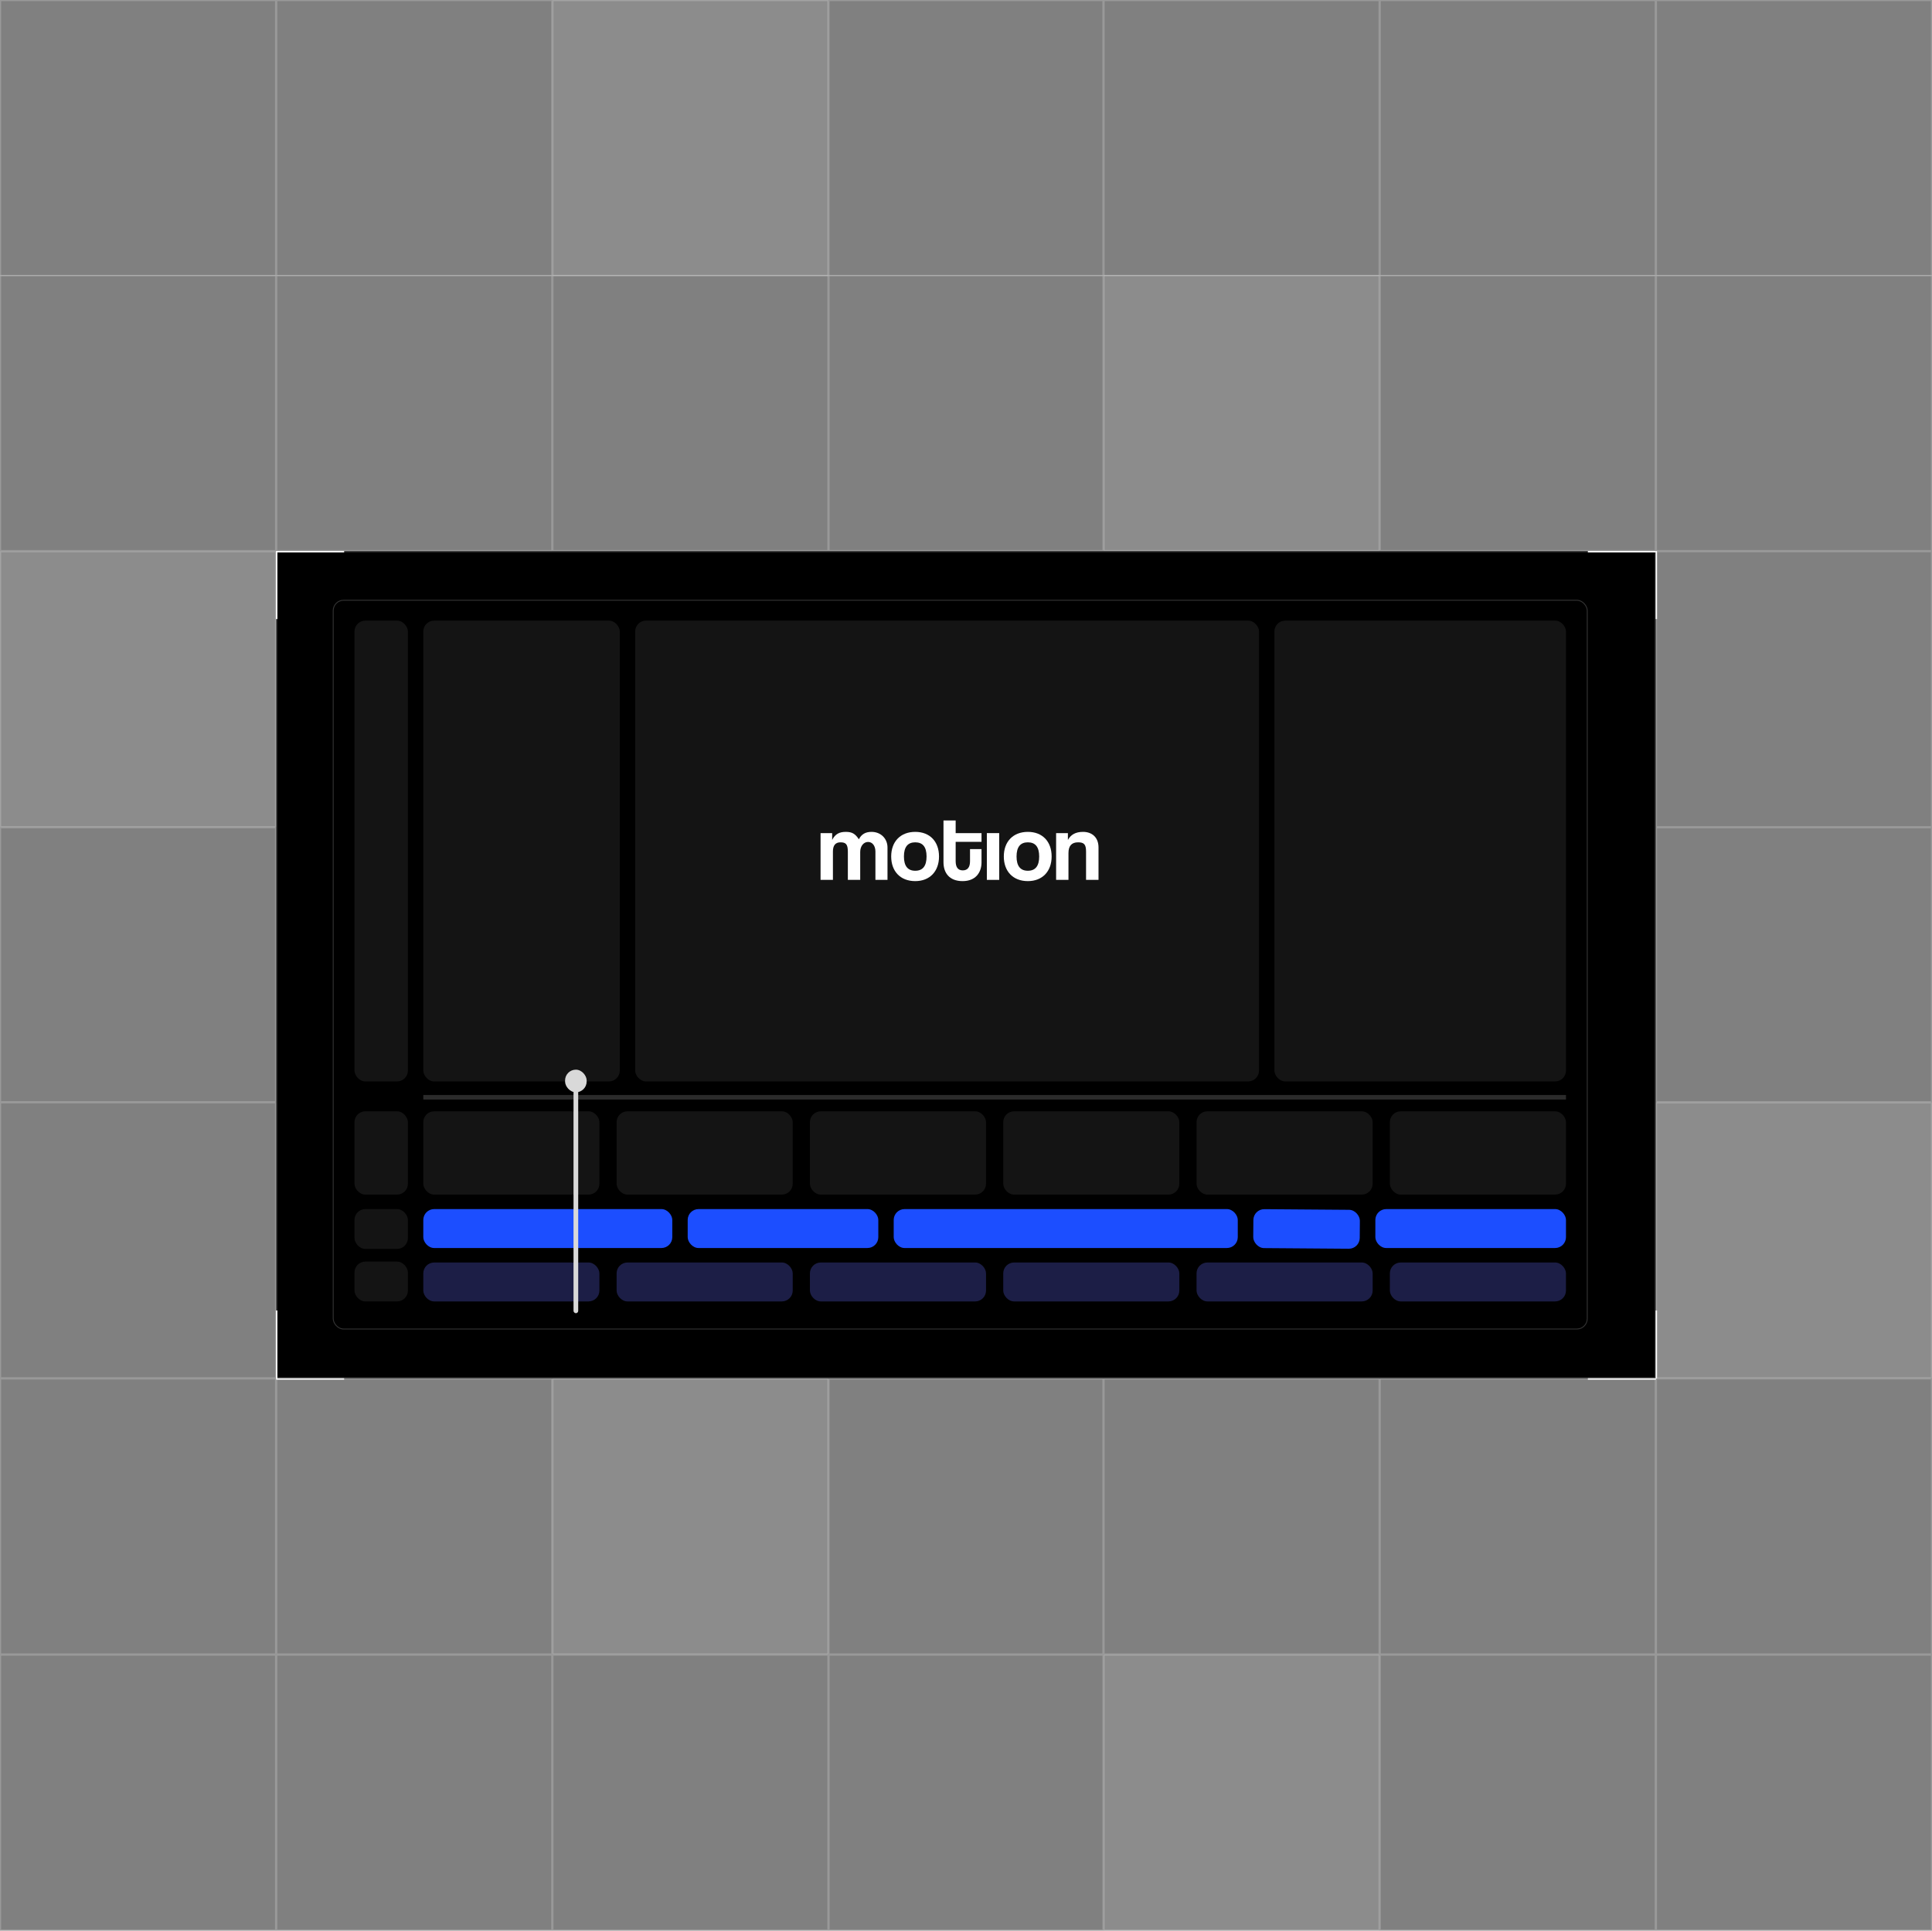 <svg width="1707" height="1706" viewBox="0 0 1707 1706" fill="none" xmlns="http://www.w3.org/2000/svg">
<rect x="0" y="0" width="1707" height="1706" fill="#808080" stroke="none"/>
<rect x="244.5" y="243.5" width="243" height="243" stroke="white" stroke-opacity="0.2"/>
<rect x="244.5" y="0.5" width="243" height="243" stroke="white" stroke-opacity="0.2"/>
<rect x="244.5" y="1462.5" width="243" height="243" stroke="white" stroke-opacity="0.2"/>
<rect x="488.5" y="243.5" width="243" height="243" stroke="white" stroke-opacity="0.2"/>
<rect x="488" width="244" height="244" fill="white" fill-opacity="0.1"/>
<rect x="488.5" y="0.5" width="243" height="243" stroke="white" stroke-opacity="0.2"/>
<rect x="488.5" y="1462.5" width="243" height="243" stroke="white" stroke-opacity="0.2"/>
<rect x="732.5" y="243.5" width="242" height="243" stroke="white" stroke-opacity="0.2"/>
<rect x="732.5" y="0.5" width="242" height="243" stroke="white" stroke-opacity="0.2"/>
<rect x="732.5" y="1462.5" width="242" height="243" stroke="white" stroke-opacity="0.2"/>
<rect x="975" y="243" width="244" height="244" fill="white" fill-opacity="0.1"/>
<rect x="975.5" y="243.5" width="243" height="243" stroke="white" stroke-opacity="0.2"/>
<rect x="975.5" y="0.5" width="243" height="243" stroke="white" stroke-opacity="0.2"/>
<rect x="975" y="1462" width="244" height="244" fill="white" fill-opacity="0.1"/>
<rect x="975.5" y="1462.5" width="243" height="243" stroke="white" stroke-opacity="0.2"/>
<rect x="1219.5" y="243.5" width="243" height="243" stroke="white" stroke-opacity="0.2"/>
<rect x="1219.5" y="0.5" width="243" height="243" stroke="white" stroke-opacity="0.2"/>
<rect x="1219.5" y="1462.5" width="243" height="243" stroke="white" stroke-opacity="0.2"/>
<rect x="1463.5" y="243.5" width="243" height="243" stroke="white" stroke-opacity="0.2"/>
<rect x="1463.5" y="0.5" width="243" height="243" stroke="white" stroke-opacity="0.2"/>
<rect x="1463.5" y="1462.5" width="243" height="243" stroke="white" stroke-opacity="0.2"/>
<rect x="0.5" y="243.5" width="243" height="243" stroke="white" stroke-opacity="0.2"/>
<rect x="0.5" y="0.5" width="243" height="243" stroke="white" stroke-opacity="0.2"/>
<rect x="0.5" y="1462.5" width="243" height="243" stroke="white" stroke-opacity="0.2"/>
<rect x="244.5" y="487.5" width="243" height="243" stroke="white" stroke-opacity="0.2"/>
<rect x="244" y="487" width="1219" height="731" fill="black"/>
<rect x="244.5" y="487.5" width="1218" height="730" stroke="white" stroke-opacity="0.2"/>
<rect x="1463.5" y="487.5" width="243" height="243" stroke="white" stroke-opacity="0.2"/>
<rect y="487" width="244" height="244" fill="white" fill-opacity="0.1"/>
<rect x="0.5" y="487.5" width="243" height="243" stroke="white" stroke-opacity="0.2"/>
<rect x="1463.5" y="731.5" width="243" height="242" stroke="white" stroke-opacity="0.2"/>
<rect x="0.5" y="731.5" width="243" height="242" stroke="white" stroke-opacity="0.2"/>
<rect x="1463" y="974" width="244" height="244" fill="white" fill-opacity="0.1"/>
<rect x="1463.5" y="974.5" width="243" height="243" stroke="white" stroke-opacity="0.2"/>
<rect x="0.5" y="974.5" width="243" height="243" stroke="white" stroke-opacity="0.2"/>
<rect x="244.5" y="1218.5" width="243" height="243" stroke="white" stroke-opacity="0.2"/>
<rect x="488" y="1218" width="244" height="244" fill="white" fill-opacity="0.1"/>
<rect x="488.5" y="1218.5" width="243" height="243" stroke="white" stroke-opacity="0.2"/>
<rect x="732.5" y="1218.5" width="242" height="243" stroke="white" stroke-opacity="0.2"/>
<rect x="975.5" y="1218.5" width="243" height="243" stroke="white" stroke-opacity="0.2"/>
<rect x="1219.5" y="1218.5" width="243" height="243" stroke="white" stroke-opacity="0.2"/>
<rect x="1463.5" y="1218.5" width="243" height="243" stroke="white" stroke-opacity="0.2"/>
<rect x="0.5" y="1218.5" width="243" height="243" stroke="white" stroke-opacity="0.2"/>
<line x1="1463" y1="487.5" x2="1403" y2="487.5" stroke="white"/>
<line x1="1463" y1="487.5" x2="1403" y2="487.5" stroke="white"/>
<line x1="304" y1="487.5" x2="244" y2="487.5" stroke="white"/>
<line x1="304" y1="487.5" x2="244" y2="487.5" stroke="white"/>
<line x1="304" y1="1218.5" x2="244" y2="1218.5" stroke="white"/>
<line x1="304" y1="1218.5" x2="244" y2="1218.5" stroke="white"/>
<line x1="1463" y1="1218.5" x2="1403" y2="1218.5" stroke="white"/>
<line x1="1463" y1="1218.5" x2="1403" y2="1218.5" stroke="white"/>
<line x1="1463.5" y1="487" x2="1463.5" y2="547" stroke="white"/>
<line x1="1463.5" y1="487" x2="1463.5" y2="547" stroke="white"/>
<line x1="1463.5" y1="1158" x2="1463.5" y2="1218" stroke="white"/>
<line x1="1463.5" y1="1158" x2="1463.5" y2="1218" stroke="white"/>
<line x1="244.5" y1="487" x2="244.5" y2="547" stroke="white"/>
<line x1="244.5" y1="487" x2="244.5" y2="547" stroke="white"/>
<line x1="244.5" y1="1158" x2="244.5" y2="1218" stroke="white"/>
<line x1="244.5" y1="1158" x2="244.5" y2="1218" stroke="white"/>
<rect opacity="0.2" x="294.4" y="530.4" width="1108" height="644" rx="9.2" stroke="white" stroke-width="0.8"/>
<rect x="374" y="982" width="155.6" height="73.6" rx="9.6" fill="#141414"/>
<rect x="544.8" y="982" width="155.6" height="73.6" rx="9.6" fill="#141414"/>
<rect x="715.6" y="982" width="155.6" height="73.6" rx="9.6" fill="#141414"/>
<rect x="886.4" y="982" width="155.6" height="73.6" rx="9.6" fill="#141414"/>
<rect x="1057.2" y="982" width="155.6" height="73.6" rx="9.6" fill="#141414"/>
<rect x="1228" y="982" width="155.6" height="73.6" rx="9.6" fill="#141414"/>
<rect x="374" y="1068.4" width="220" height="34.4" rx="9.6" fill="#1C4EFF"/>
<rect x="607.6" y="1068.4" width="168.424" height="34.4" rx="9.6" fill="#1C4EFF"/>
<rect x="789.624" y="1068.4" width="304" height="34.4" rx="9.6" fill="#1C4EFF"/>
<rect x="1107.48" y="1068.4" width="94.094" height="34.4" rx="9.6" transform="rotate(0.432 1107.48 1068.4)" fill="#1C4EFF"/>
<rect x="1215.18" y="1068.4" width="168.424" height="34.4" rx="9.6" fill="#1C4EFF"/>
<rect x="374" y="1115.6" width="155.6" height="34.4" rx="9.6" fill="#1C1E46"/>
<rect x="544.8" y="1115.6" width="155.6" height="34.4" rx="9.6" fill="#1C1E46"/>
<rect x="715.6" y="1115.6" width="155.6" height="34.4" rx="9.6" fill="#1C1E46"/>
<rect x="886.4" y="1115.6" width="155.6" height="34.4" rx="9.6" fill="#1C1E46"/>
<rect x="1057.2" y="1115.6" width="155.6" height="34.4" rx="9.6" fill="#1C1E46"/>
<rect x="1228" y="1115.6" width="155.6" height="34.4" rx="9.6" fill="#1C1E46"/>
<rect x="313.2" y="548.4" width="47.2" height="407.2" rx="9.6" fill="#141414"/>
<rect x="374" y="548.4" width="173.6" height="407.2" rx="9.6" fill="#141414"/>
<rect x="561.2" y="548.4" width="551.2" height="407.2" rx="9.6" fill="#141414"/>
<path d="M784.137 777.499H773.469V752.468C773.469 747.512 770.865 743.984 767.001 743.984C762.969 743.984 760.029 747.764 760.029 752.804V777.499H749.109V752.636C749.109 746 747.345 744.32 742.557 744.32C738.189 744.32 735.921 747.008 735.921 752.384V777.499H725.001V736.172H735.249V742.22C738.021 736.76 741.885 735.08 747.345 735.08C752.973 735.08 755.661 736.844 758.853 741.632C761.121 737.096 764.817 735.08 770.025 735.08C778.341 735.08 784.137 741.128 784.137 748.856V777.499Z" fill="white"/>
<path d="M808.657 769.435C815.293 769.435 818.653 765.235 818.653 756.836C818.653 748.436 815.293 744.32 808.657 744.32C802.021 744.32 798.661 748.436 798.661 756.836C798.661 765.235 802.021 769.435 808.657 769.435ZM808.657 778.591C795.301 778.591 787.405 769.687 787.405 756.836C787.405 743.732 795.553 735.08 808.657 735.08C821.593 735.08 829.657 743.648 829.657 756.836C829.657 769.939 821.509 778.591 808.657 778.591Z" fill="white"/>
<path d="M857.047 761.035V750.284H867.211V762.043C867.211 770.779 862.171 778.591 850.495 778.591C838.398 778.591 833.61 770.863 833.61 761.959V725H844.363V736.172H867.211V743.9H844.363V760.867C844.363 766.075 846.211 769.099 850.663 769.099C855.031 769.099 857.047 766.159 857.047 761.035Z" fill="white"/>
<path d="M882.845 777.499H871.925V736.172H882.845V777.499Z" fill="white"/>
<path d="M908.161 769.435C914.797 769.435 918.157 765.235 918.157 756.836C918.157 748.436 914.797 744.32 908.161 744.32C901.525 744.32 898.165 748.436 898.165 756.836C898.165 765.235 901.525 769.435 908.161 769.435ZM908.161 778.591C894.805 778.591 886.909 769.687 886.909 756.836C886.909 743.732 895.057 735.08 908.161 735.08C921.097 735.08 929.161 743.648 929.161 756.836C929.161 769.939 921.013 778.591 908.161 778.591Z" fill="white"/>
<path d="M970.579 777.499H959.575V752.468C959.575 746.084 957.727 744.32 952.519 744.32C946.807 744.32 944.035 747.512 944.035 753.812V777.499H933.115V736.172H943.531V742.22C946.051 737.6 950.251 735.08 956.887 735.08C964.783 735.08 970.579 739.868 970.579 748.856V777.499Z" fill="white"/>
<rect x="1126" y="548.4" width="257.6" height="407.2" rx="9.6" fill="#141414"/>
<rect x="506.728" y="955.6" width="4.148" height="204.8" rx="2.074" fill="#D9D9D9"/>
<rect x="499.263" y="945.2" width="19.08" height="20" rx="9.54" fill="#D9D9D9"/>
<rect opacity="0.2" x="373.999" y="967.6" width="1009.6" height="4" fill="#D9D9D9"/>
<rect x="313.2" y="982" width="47.2" height="73.6" rx="9.6" fill="#141414"/>
<rect x="313.2" y="1068.4" width="47.2" height="35.2" rx="9.6" fill="#141414"/>
<rect x="313.2" y="1114.8" width="47.2" height="35.2" rx="9.6" fill="#141414"/>
</svg>
